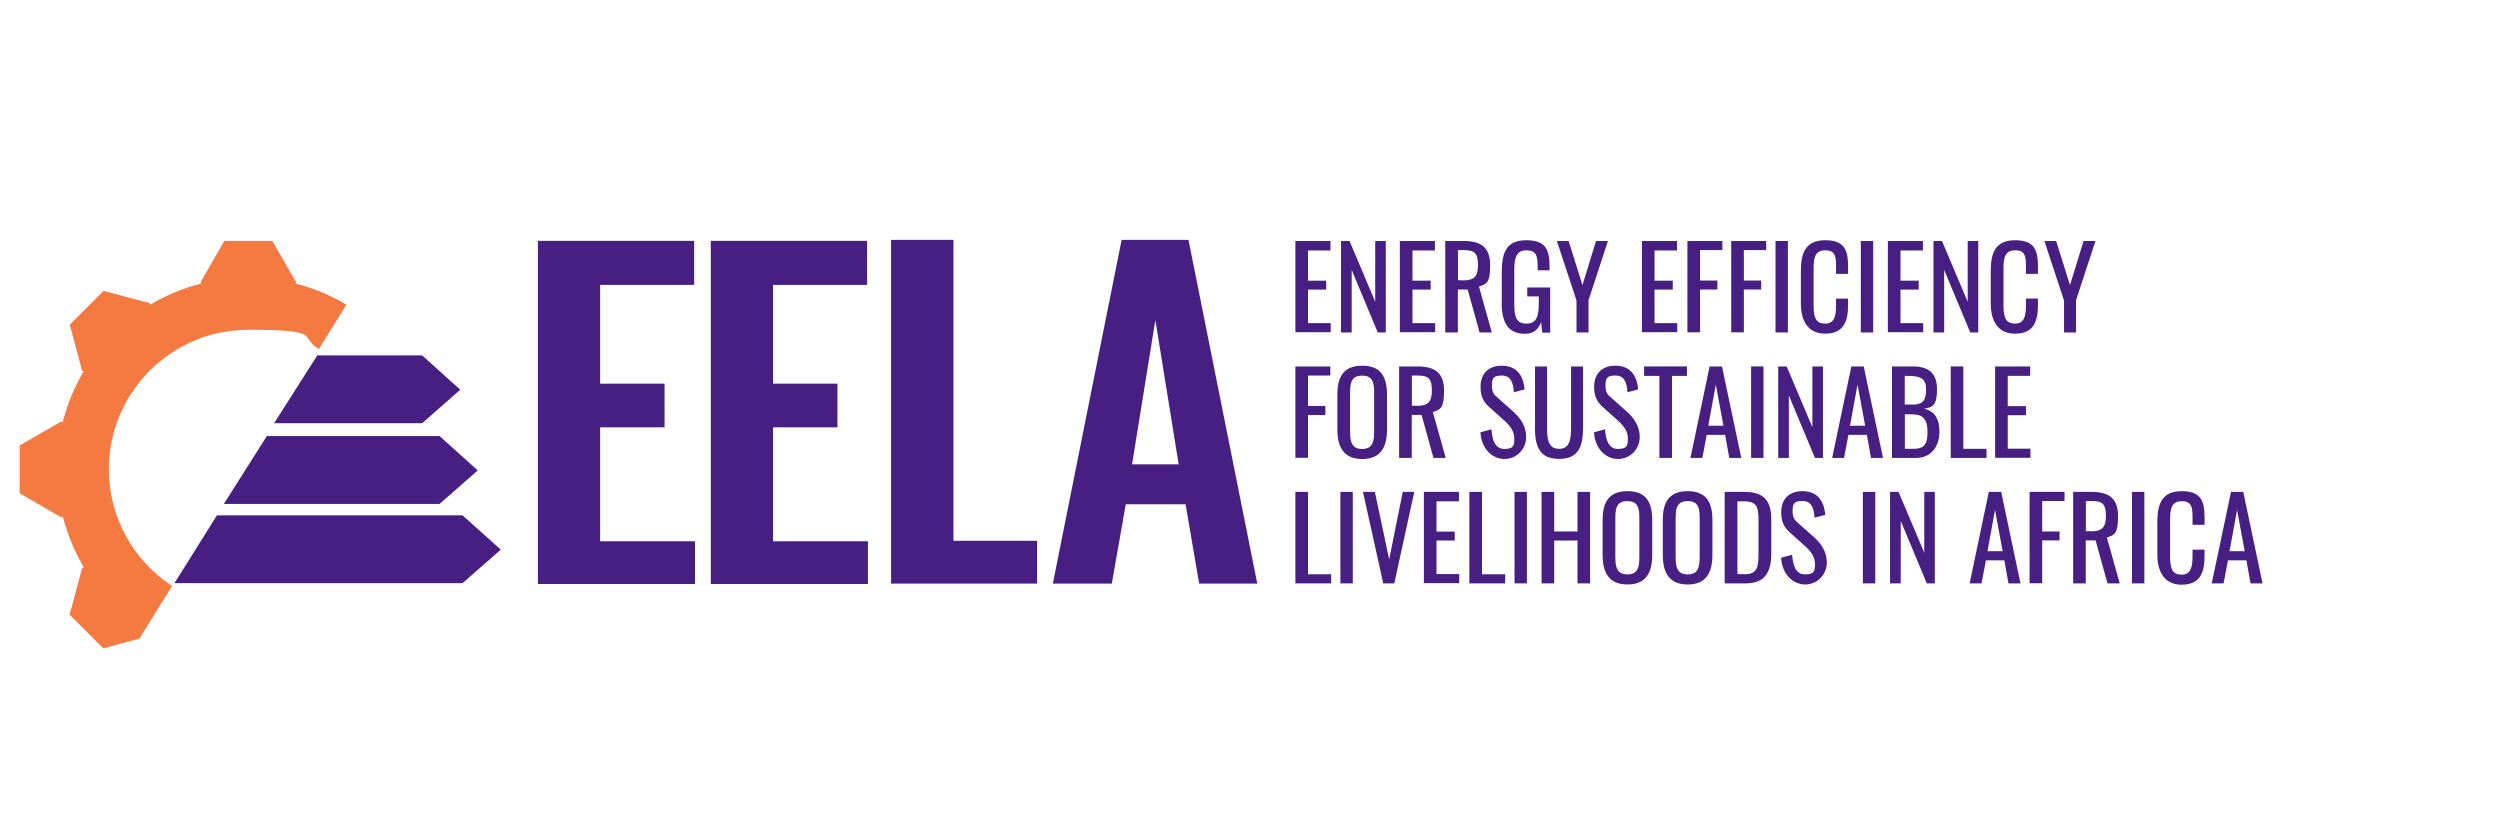 <?xml version="1.0" encoding="UTF-8" standalone="no"?>
<svg
   id="Layer_1"
   version="1.1"
   viewBox="0 0 2060.409 678"
   sodipodi:docname="eela-logo-main-primary.svg"
   width="2060.408"
   height="678"
   inkscape:version="1.3.2 (091e20e, 2023-11-25)"
   xmlns:inkscape="http://www.inkscape.org/namespaces/inkscape"
   xmlns:sodipodi="http://sodipodi.sourceforge.net/DTD/sodipodi-0.dtd"
   xmlns="http://www.w3.org/2000/svg"
   xmlns:svg="http://www.w3.org/2000/svg">
  <sodipodi:namedview
     id="namedview56"
     pagecolor="#ffffff"
     bordercolor="#000000"
     borderopacity="0.25"
     inkscape:showpageshadow="2"
     inkscape:pageopacity="0.0"
     inkscape:pagecheckerboard="0"
     inkscape:deskcolor="#d1d1d1"
     inkscape:zoom="0.3480826"
     inkscape:cx="940.86864"
     inkscape:cy="340.43644"
     inkscape:window-width="1616"
     inkscape:window-height="940"
     inkscape:window-x="1146"
     inkscape:window-y="63"
     inkscape:window-maximized="0"
     inkscape:current-layer="Layer_1" />
  <!-- Generator: Adobe Illustrator 29.4.0, SVG Export Plug-In . SVG Version: 2.1.0 Build 152)  -->
  <defs
     id="defs1">
    <style
       id="style1">
      .st0 {
        fill: #f47a42;
      }

      .st1 {
        fill: #471e82;
      }
    </style>
  </defs>
  <path
     class="st1"
     d="m 1067.609,198.6 h 28.9 v 7.8 h -18.5 v 24.9 h 15 v 7.4 h -15 v 27.6 h 18.7 v 7.5 h -29.1 v -75.4 0 z"
     id="path1" />
  <path
     class="st1"
     d="m 1105.109,198.6 h 7.1 l 21.2,50.1 v -50.1 h 8.7 V 274 h -6.6 l -21.5,-51.5 V 274 h -8.8 v -75.4 0 z"
     id="path2" />
  <path
     class="st1"
     d="m 1153.708,198.6 h 28.9 v 7.8 h -18.5 v 24.9 h 15 v 7.4 h -15 v 27.6 h 18.7 v 7.5 h -29.1 v -75.4 0 z"
     id="path3" />
  <path
     class="st1"
     d="m 1191.208,198.6 h 15 c 14.9,0 21.9,5.7 21.9,20 0,14.3 -2.6,15.4 -9.2,17.6 l 10.6,37.8 h -10.1 l -9.8,-35.4 h -8.1 V 274 h -10.4 v -75.4 0 z m 14.4,32.5 c 8.8,0 12.5,-2.8 12.5,-12.5 0,-9.7 -2.4,-12.5 -11.9,-12.5 h -4.6 V 231 h 4 v 0 z"
     id="path4" />
  <path
     class="st1"
     d="m 1237.708,249.3 v -25.2 c 0,-16.5 4.2,-26.1 20,-26.1 15.8,0 19.4,7.1 19.4,22 v 2.8 h -9.8 v -2.3 c 0,-9.8 -1.1,-14.2 -9.5,-14.2 -8.4,0 -9.8,7 -9.8,16.3 v 27.9 c 0,10.9 1.8,16.2 10.1,16.2 8.3,0 10.1,-5.9 10.1,-17.2 v -5.2 h -9.5 v -7.4 h 18.9 v 37.3 h -6.5 l -1,-8.7 c -2,5.6 -5.9,9.6 -13.3,9.6 -14,0 -19.2,-9.4 -19.2,-25.7 v 0 z"
     id="path5" />
  <path
     class="st1"
     d="m 1299.208,247.4 -16.1,-48.8 h 9.7 l 11.4,36.4 11.2,-36.4 h 9.8 l -16,48.8 V 274 h -9.9 v -26.6 0 z"
     id="path6" />
  <path
     class="st1"
     d="m 1353.208,198.6 h 28.9 v 7.8 h -18.5 v 24.9 h 15 v 7.4 h -15 v 27.6 h 18.7 v 7.5 h -29.1 v -75.4 0 z"
     id="path7" />
  <path
     class="st1"
     d="m 1390.708,198.6 h 28.8 v 7.5 h -18.4 v 25.1 h 14.3 v 7.4 h -14.3 v 35.3 h -10.4 v -75.4 0 z"
     id="path8" />
  <path
     class="st1"
     d="m 1426.809,198.6 h 28.8 v 7.5 h -18.4 v 25.1 h 14.3 v 7.4 h -14.3 v 35.3 h -10.4 v -75.4 0 z"
     id="path9" />
  <path
     class="st1"
     d="m 1463.309,198.6 h 10.2 V 274 h -10.2 z"
     id="path10" />
  <path
     class="st1"
     d="m 1484.208,249.8 v -26.6 c 0,-15.3 4.2,-25.2 20.1,-25.2 15.9,0 18.8,8.1 18.8,21.7 v 6 h -9.9 v -5.3 c 0,-8.4 -0.2,-14.1 -8.8,-14.1 -8.6,0 -9.7,6.1 -9.7,15.4 v 29.9 c 0,11.3 2.5,15.1 9.7,15.1 7.2,0 8.8,-6 8.8,-15 v -5.6 h 9.9 v 5.6 c 0,13.9 -4.2,23.3 -18.8,23.3 -14.6,0 -20.1,-11 -20.1,-25 v 0 z"
     id="path11" />
  <path
     class="st1"
     d="m 1533.609,198.6 h 10.2 V 274 h -10.2 z"
     id="path12" />
  <path
     class="st1"
     d="m 1555.909,198.6 h 28.9 v 7.8 h -18.5 v 24.9 h 15 v 7.4 h -15 v 27.6 h 18.7 v 7.5 h -29.1 v -75.4 0 z"
     id="path13" />
  <path
     class="st1"
     d="m 1593.409,198.6 h 7.1 l 21.2,50.1 v -50.1 h 8.7 V 274 h -6.6 l -21.5,-51.5 V 274 h -8.8 v -75.4 0 z"
     id="path14" />
  <path
     class="st1"
     d="m 1640.708,249.8 v -26.6 c 0,-15.3 4.2,-25.2 20.1,-25.2 15.9,0 18.8,8.1 18.8,21.7 v 6 h -9.9 v -5.3 c 0,-8.4 -0.2,-14.1 -8.8,-14.1 -8.6,0 -9.7,6.1 -9.7,15.4 v 29.9 c 0,11.3 2.5,15.1 9.7,15.1 7.2,0 8.8,-6 8.8,-15 v -5.6 h 9.9 v 5.6 c 0,13.9 -4.2,23.3 -18.8,23.3 -14.6,0 -20.1,-11 -20.1,-25 v 0 z"
     id="path15" />
  <path
     class="st1"
     d="m 1701.008,247.4 -16.1,-48.8 h 9.7 l 11.4,36.4 11.2,-36.4 h 9.8 l -16,48.8 V 274 h -9.9 v -26.6 0 z"
     id="path16" />
  <path
     class="st1"
     d="m 1067.609,302 h 28.8 v 7.5 h -18.4 v 25.1 h 14.3 v 7.4 h -14.3 v 35.3 h -10.4 v -75.4 0 z"
     id="path17" />
  <path
     class="st1"
     d="m 1102.208,353.8 v -28.6 c 0,-14.9 5.3,-23.8 20.5,-23.8 15.2,0 20.4,9 20.4,23.8 v 28.7 c 0,14.8 -5.3,24.4 -20.4,24.4 -15.1,0 -20.5,-9.5 -20.5,-24.5 z m 30.3,2.3 v -33 c 0,-8.4 -1.6,-13.5 -9.9,-13.5 -8.3,0 -9.9,5.1 -9.9,13.5 v 33 c 0,8.4 1.6,13.9 9.9,13.9 8.3,0 9.9,-5.5 9.9,-13.9 z"
     id="path18" />
  <path
     class="st1"
     d="m 1153.208,302 h 15 c 14.9,0 21.9,5.7 21.9,20 0,14.3 -2.6,15.4 -9.2,17.6 l 10.6,37.8 h -10.1 l -9.8,-35.4 h -8.1 v 35.4 h -10.4 v -75.4 0 z m 14.4,32.5 c 8.8,0 12.5,-2.8 12.5,-12.5 0,-9.7 -2.4,-12.5 -11.9,-12.5 h -4.6 v 24.9 h 4 z"
     id="path19" />
  <path
     class="st1"
     d="m 1220.008,356.3 9.2,-2.5 c 0.6,8.1 2.6,16.2 10.6,16.2 8,0 8.2,-3.1 8.2,-8.8 0,-5.7 -3.4,-10.3 -8.1,-14.5 l -12.5,-11.2 c -5,-4.4 -7.2,-9.1 -7.2,-16.7 0,-11.1 6.7,-17.4 17.5,-17.4 10.8,0 17.6,6.2 18.8,19.5 l -8.8,2.4 c -0.6,-7.4 -2.2,-13.8 -9.9,-13.8 -7.7,0 -8.2,2.8 -8.2,8.3 0,5.5 1.4,7.2 4.9,10.2 l 12.6,11.2 c 5.6,5 10.7,11.7 10.7,21.1 0,9.4 -7.5,18 -17.9,18 -10.4,0 -19.1,-8.9 -19.8,-22 v 0 z"
     id="path20" />
  <path
     class="st1"
     d="m 1265.109,352 v -50 h 9.9 v 50.4 c 0,9.8 1.2,17.5 9.9,17.5 8.7,0 9.9,-7.7 9.9,-17.5 V 302 h 9.9 v 50 c 0,15.8 -3.6,26.2 -19.8,26.2 -16.2,0 -19.9,-10.4 -19.9,-26.2 v 0 z"
     id="path21" />
  <path
     class="st1"
     d="m 1313.609,356.3 9.2,-2.5 c 0.6,8.1 2.6,16.2 10.6,16.2 8,0 8.2,-3.1 8.2,-8.8 0,-5.7 -3.4,-10.3 -8.1,-14.5 l -12.5,-11.2 c -5,-4.4 -7.2,-9.1 -7.2,-16.7 0,-11.1 6.7,-17.4 17.5,-17.4 10.8,0 17.6,6.2 18.8,19.5 l -8.8,2.4 c -0.6,-7.4 -2.2,-13.8 -9.9,-13.8 -7.7,0 -8.2,2.8 -8.2,8.3 0,5.5 1.4,7.2 4.9,10.2 l 12.6,11.2 c 5.6,5 10.7,11.7 10.7,21.1 0,9.4 -7.5,18 -17.9,18 -10.4,0 -19.1,-8.9 -19.8,-22 v 0 z"
     id="path22" />
  <path
     class="st1"
     d="m 1367.609,309.8 h -12.6 V 302 h 35.3 v 7.8 h -12.3 v 67.6 h -10.4 z"
     id="path23" />
  <path
     class="st1"
     d="m 1409.109,302 h 10.1 l 15.9,75.4 h -9.9 l -3.4,-19 h -15.2 l -3.6,19 h -9.8 l 15.8,-75.4 v 0 z m 11.3,48.9 -6.3,-34 -6.2,34 z"
     id="path24" />
  <path
     class="st1"
     d="m 1443.208,302 h 10.2 v 75.4 h -10.2 z"
     id="path25" />
  <path
     class="st1"
     d="m 1465.409,302 h 7.1 l 21.2,50.1 V 302 h 8.7 v 75.4 h -6.6 l -21.5,-51.5 v 51.5 h -8.8 v -75.4 0 z"
     id="path26" />
  <path
     class="st1"
     d="m 1525.909,302 h 10.1 l 15.9,75.4 h -9.9 l -3.4,-19 h -15.2 l -3.6,19 h -9.8 l 15.8,-75.4 v 0 z m 11.3,48.9 -6.3,-34 -6.2,34 z"
     id="path27" />
  <path
     class="st1"
     d="m 1559.409,302 h 17.1 c 13.5,0 19.9,6 19.9,18.9 0,12.9 -3.4,14.9 -10.7,15.9 8.9,2.1 12.7,8.4 12.7,19.1 0,10.7 -5.8,21.5 -19.2,21.5 h -19.9 v -75.4 0 z m 16.6,31.5 c 8.8,0 11.4,-3.6 11.4,-12.6 0,-9 -4.5,-11.1 -15.1,-11.1 h -2.5 v 23.6 h 6.2 z m 0.9,36.4 c 9.3,0 11.7,-4.2 11.7,-14 0,-9.8 -3.4,-14.4 -12.5,-14.4 h -6.2 v 28.4 z"
     id="path28" />
  <path
     class="st1"
     d="m 1607.708,302 h 10.4 v 67.9 h 19.1 v 7.5 h -29.5 z"
     id="path29" />
  <path
     class="st1"
     d="m 1644.309,302 h 28.9 v 7.8 h -18.5 v 24.9 h 15 v 7.5 h -15 v 27.6 h 18.7 v 7.5 h -29.1 v -75.4 0 z"
     id="path30" />
  <path
     class="st1"
     d="m 1067.609,405.4 h 10.4 v 67.9 h 19.1 v 7.5 h -29.5 z"
     id="path31" />
  <path
     class="st1"
     d="m 1104.708,405.4 h 10.2 v 75.4 h -10.2 z"
     id="path32" />
  <path
     class="st1"
     d="m 1123.309,405.4 h 9.8 l 11.8,55.6 11.2,-55.6 h 9.5 l -16.5,75.4 h -9.1 z"
     id="path33" />
  <path
     class="st1"
     d="m 1173.508,405.4 h 28.9 v 7.8 h -18.5 v 24.9 h 15 v 7.4 h -15 v 27.6 h 18.7 v 7.5 h -29.1 v -75.4 0 z"
     id="path34" />
  <path
     class="st1"
     d="m 1211.008,405.4 h 10.4 v 67.9 h 19.1 v 7.5 h -29.5 z"
     id="path35" />
  <path
     class="st1"
     d="m 1248.208,405.4 h 10.2 v 75.4 h -10.2 z"
     id="path36" />
  <path
     class="st1"
     d="m 1270.508,405.4 h 10.4 V 438 h 19.2 v -32.6 h 10.4 v 75.4 h -10.4 v -35.3 h -19.2 v 35.3 h -10.4 z"
     id="path37" />
  <path
     class="st1"
     d="m 1320.809,457.2 v -28.6 c 0,-14.9 5.3,-23.8 20.5,-23.8 15.2,0 20.4,9 20.4,23.8 v 28.7 c 0,14.8 -5.3,24.4 -20.4,24.4 -15.1,0 -20.5,-9.5 -20.5,-24.5 z m 30.3,2.3 v -33 c 0,-8.4 -1.6,-13.5 -9.9,-13.5 -8.3,0 -9.9,5.1 -9.9,13.5 v 33 c 0,8.4 1.6,13.9 9.9,13.9 8.3,0 9.9,-5.5 9.9,-13.9 z"
     id="path38" />
  <path
     class="st1"
     d="m 1370.409,457.2 v -28.6 c 0,-14.9 5.3,-23.8 20.5,-23.8 15.2,0 20.4,9 20.4,23.8 v 28.7 c 0,14.8 -5.3,24.4 -20.4,24.4 -15.1,0 -20.5,-9.5 -20.5,-24.5 z m 30.4,2.3 v -33 c 0,-8.4 -1.6,-13.5 -9.9,-13.5 -8.3,0 -9.9,5.1 -9.9,13.5 v 33 c 0,8.4 1.6,13.9 9.9,13.9 8.3,0 9.9,-5.5 9.9,-13.9 z"
     id="path39" />
  <path
     class="st1"
     d="m 1421.508,405.4 h 16.2 c 16.6,0 22.1,7.7 22.1,23 v 27.7 c 0,16 -5.6,24.7 -21.3,24.7 h -17.1 v -75.4 0 z m 16.3,67.9 c 11.3,0 11.5,-6.9 11.5,-19.1 v -24.5 c 0,-11.6 -1.1,-16.5 -11.8,-16.5 h -5.6 v 60 h 5.9 z"
     id="path40" />
  <path
     class="st1"
     d="m 1467.809,459.7 9.2,-2.5 c 0.6,8.1 2.6,16.2 10.6,16.2 8,0 8.2,-3.1 8.2,-8.8 0,-5.7 -3.4,-10.3 -8.1,-14.5 l -12.5,-11.2 c -5,-4.4 -7.2,-9.1 -7.2,-16.7 0,-11.1 6.7,-17.4 17.5,-17.4 10.8,0 17.6,6.2 18.8,19.5 l -8.8,2.4 c -0.6,-7.4 -2.2,-13.8 -9.9,-13.8 -7.7,0 -8.2,2.8 -8.2,8.3 0,5.5 1.4,7.2 4.9,10.2 l 12.6,11.2 c 5.6,5 10.7,11.7 10.7,21.1 0,9.4 -7.5,18 -17.9,18 -10.4,0 -19.1,-8.9 -19.8,-22 v 0 z"
     id="path41" />
  <path
     class="st1"
     d="m 1535.309,405.4 h 10.2 v 75.4 h -10.2 z"
     id="path42" />
  <path
     class="st1"
     d="m 1557.609,405.4 h 7.1 l 21.2,50.1 v -50.1 h 8.7 v 75.4 h -6.6 l -21.5,-51.5 v 51.5 h -8.8 v -75.4 0 z"
     id="path43" />
  <path
     class="st1"
     d="m 1639.208,405.4 h 10.1 l 15.9,75.4 h -9.9 l -3.4,-19 h -15.2 l -3.6,19 h -9.8 l 15.8,-75.4 v 0 z m 11.3,48.9 -6.3,-34 -6.2,34 z"
     id="path44" />
  <path
     class="st1"
     d="m 1672.708,405.4 h 28.8 v 7.5 h -18.4 V 438 h 14.3 v 7.4 h -14.3 v 35.3 h -10.4 v -75.4 0 z"
     id="path45" />
  <path
     class="st1"
     d="m 1708.708,405.4 h 15 c 14.9,0 21.9,5.7 21.9,20 0,14.3 -2.6,15.4 -9.2,17.6 l 10.6,37.8 h -10.1 l -9.8,-35.4 h -8.1 v 35.4 h -10.4 v -75.4 0 z m 14.4,32.5 c 8.8,0 12.5,-2.8 12.5,-12.5 0,-9.7 -2.4,-12.5 -11.9,-12.5 h -4.6 v 24.9 h 4 v 0 z"
     id="path46" />
  <path
     class="st1"
     d="m 1757.109,405.4 h 10.2 v 75.4 h -10.2 z"
     id="path47" />
  <path
     class="st1"
     d="M 1778.008,456.6 V 430 c 0,-15.3 4.2,-25.2 20.1,-25.2 15.9,0 18.8,8.1 18.8,21.7 v 6 h -9.9 v -5.3 c 0,-8.4 -0.2,-14.1 -8.8,-14.1 -8.6,0 -9.7,6.1 -9.7,15.5 v 29.9 c 0,11.4 2.5,15.1 9.7,15.1 7.2,0 8.8,-6 8.8,-15 V 453 h 9.9 v 5.6 c 0,13.9 -4.2,23.3 -18.8,23.3 -14.6,0 -20.1,-11 -20.1,-25 v 0 z"
     id="path48" />
  <path
     class="st1"
     d="m 1838.708,405.4 h 10.1 l 15.9,75.4 h -9.9 l -3.4,-19 h -15.2 l -3.6,19 h -9.8 z m 11.3,48.9 -6.3,-34 -6.2,34 h 12.4 z"
     id="path49" />
  <path
     class="st1"
     d="m 443.308,198.5 h 128.8 v 36.3 h -77.5 v 81.4 h 53.1 v 36 h -53.1 v 93.9 h 78.2 v 35.2 h -129.5 z"
     id="path50" />
  <path
     class="st1"
     d="m 585.808,198.5 h 128.8 v 36.3 h -77.5 v 81.4 h 53.1 v 36 h -53.1 v 93.9 h 78.2 v 35.2 h -129.5 z"
     id="path51" />
  <path
     class="st1"
     d="m 734.408,197.7 h 51.4 v 248 h 68.9 V 481 h -120.3 z"
     id="path52" />
  <path
     class="st1"
     d="m 924.208,197.7 h 55.3 L 1036.208,481 h -47.9 l -11.2,-65.4 h -49.3 l -11.5,65.4 h -48.6 l 56.7,-283.3 v 0 z m 47.2,185 -19.2,-118.9 -19.2,118.9 h 38.5 z"
     id="path53" />
  <path
     class="st0"
     d="m 57.208,506.4 27.9,27.9 29.8,-8 26.9,-43.4 c -31.4,-20.5 -52.1,-56 -52.1,-96.2 0,-63.3 51.5,-114.9 114.9,-114.9 63.4,0 41.1,5.8 58.2,15.9 l 22.7,-36.6 c -13.1,-7.8 -27.2,-13.7 -42,-17.4 l 0.6,-1 -19.7,-34.2 h -39.5 l -19.7,34.2 0.6,1 c -14.8,3.7 -29,9.6 -42,17.4 l -0.3,-1.2 -38.1,-10.2 -27.9,27.9 10.2,38.1 1.3,0.3 c -7.8,13.1 -13.7,27.3 -17.4,42.1 l -1.2,-0.7 -34.2,19.7 v 39.5 l 34.2,19.7 1.3,-0.8 c 3.8,14.8 9.6,29 17.5,42.1 l -1.5,0.4 -10.2,38.1 v 0 z"
     id="path54" />
  <polygon
     class="st1"
     points="324.8,480.6 562.2,480.6 593.7,453 562.2,424.7 359.8,424.7 "
     id="polygon54"
     transform="translate(-180.992)" />
  <polygon
     class="st1"
     points="406.9,348.8 528.9,348.8 560.3,321.2 528.9,292.9 442.5,292.9 "
     id="polygon55"
     transform="translate(-180.992)" />
  <polygon
     class="st1"
     points="365.5,415.3 543.3,415.3 574.7,387.7 543.3,359.4 400.9,359.4 "
     id="polygon56"
     transform="translate(-180.992)" />
</svg>
